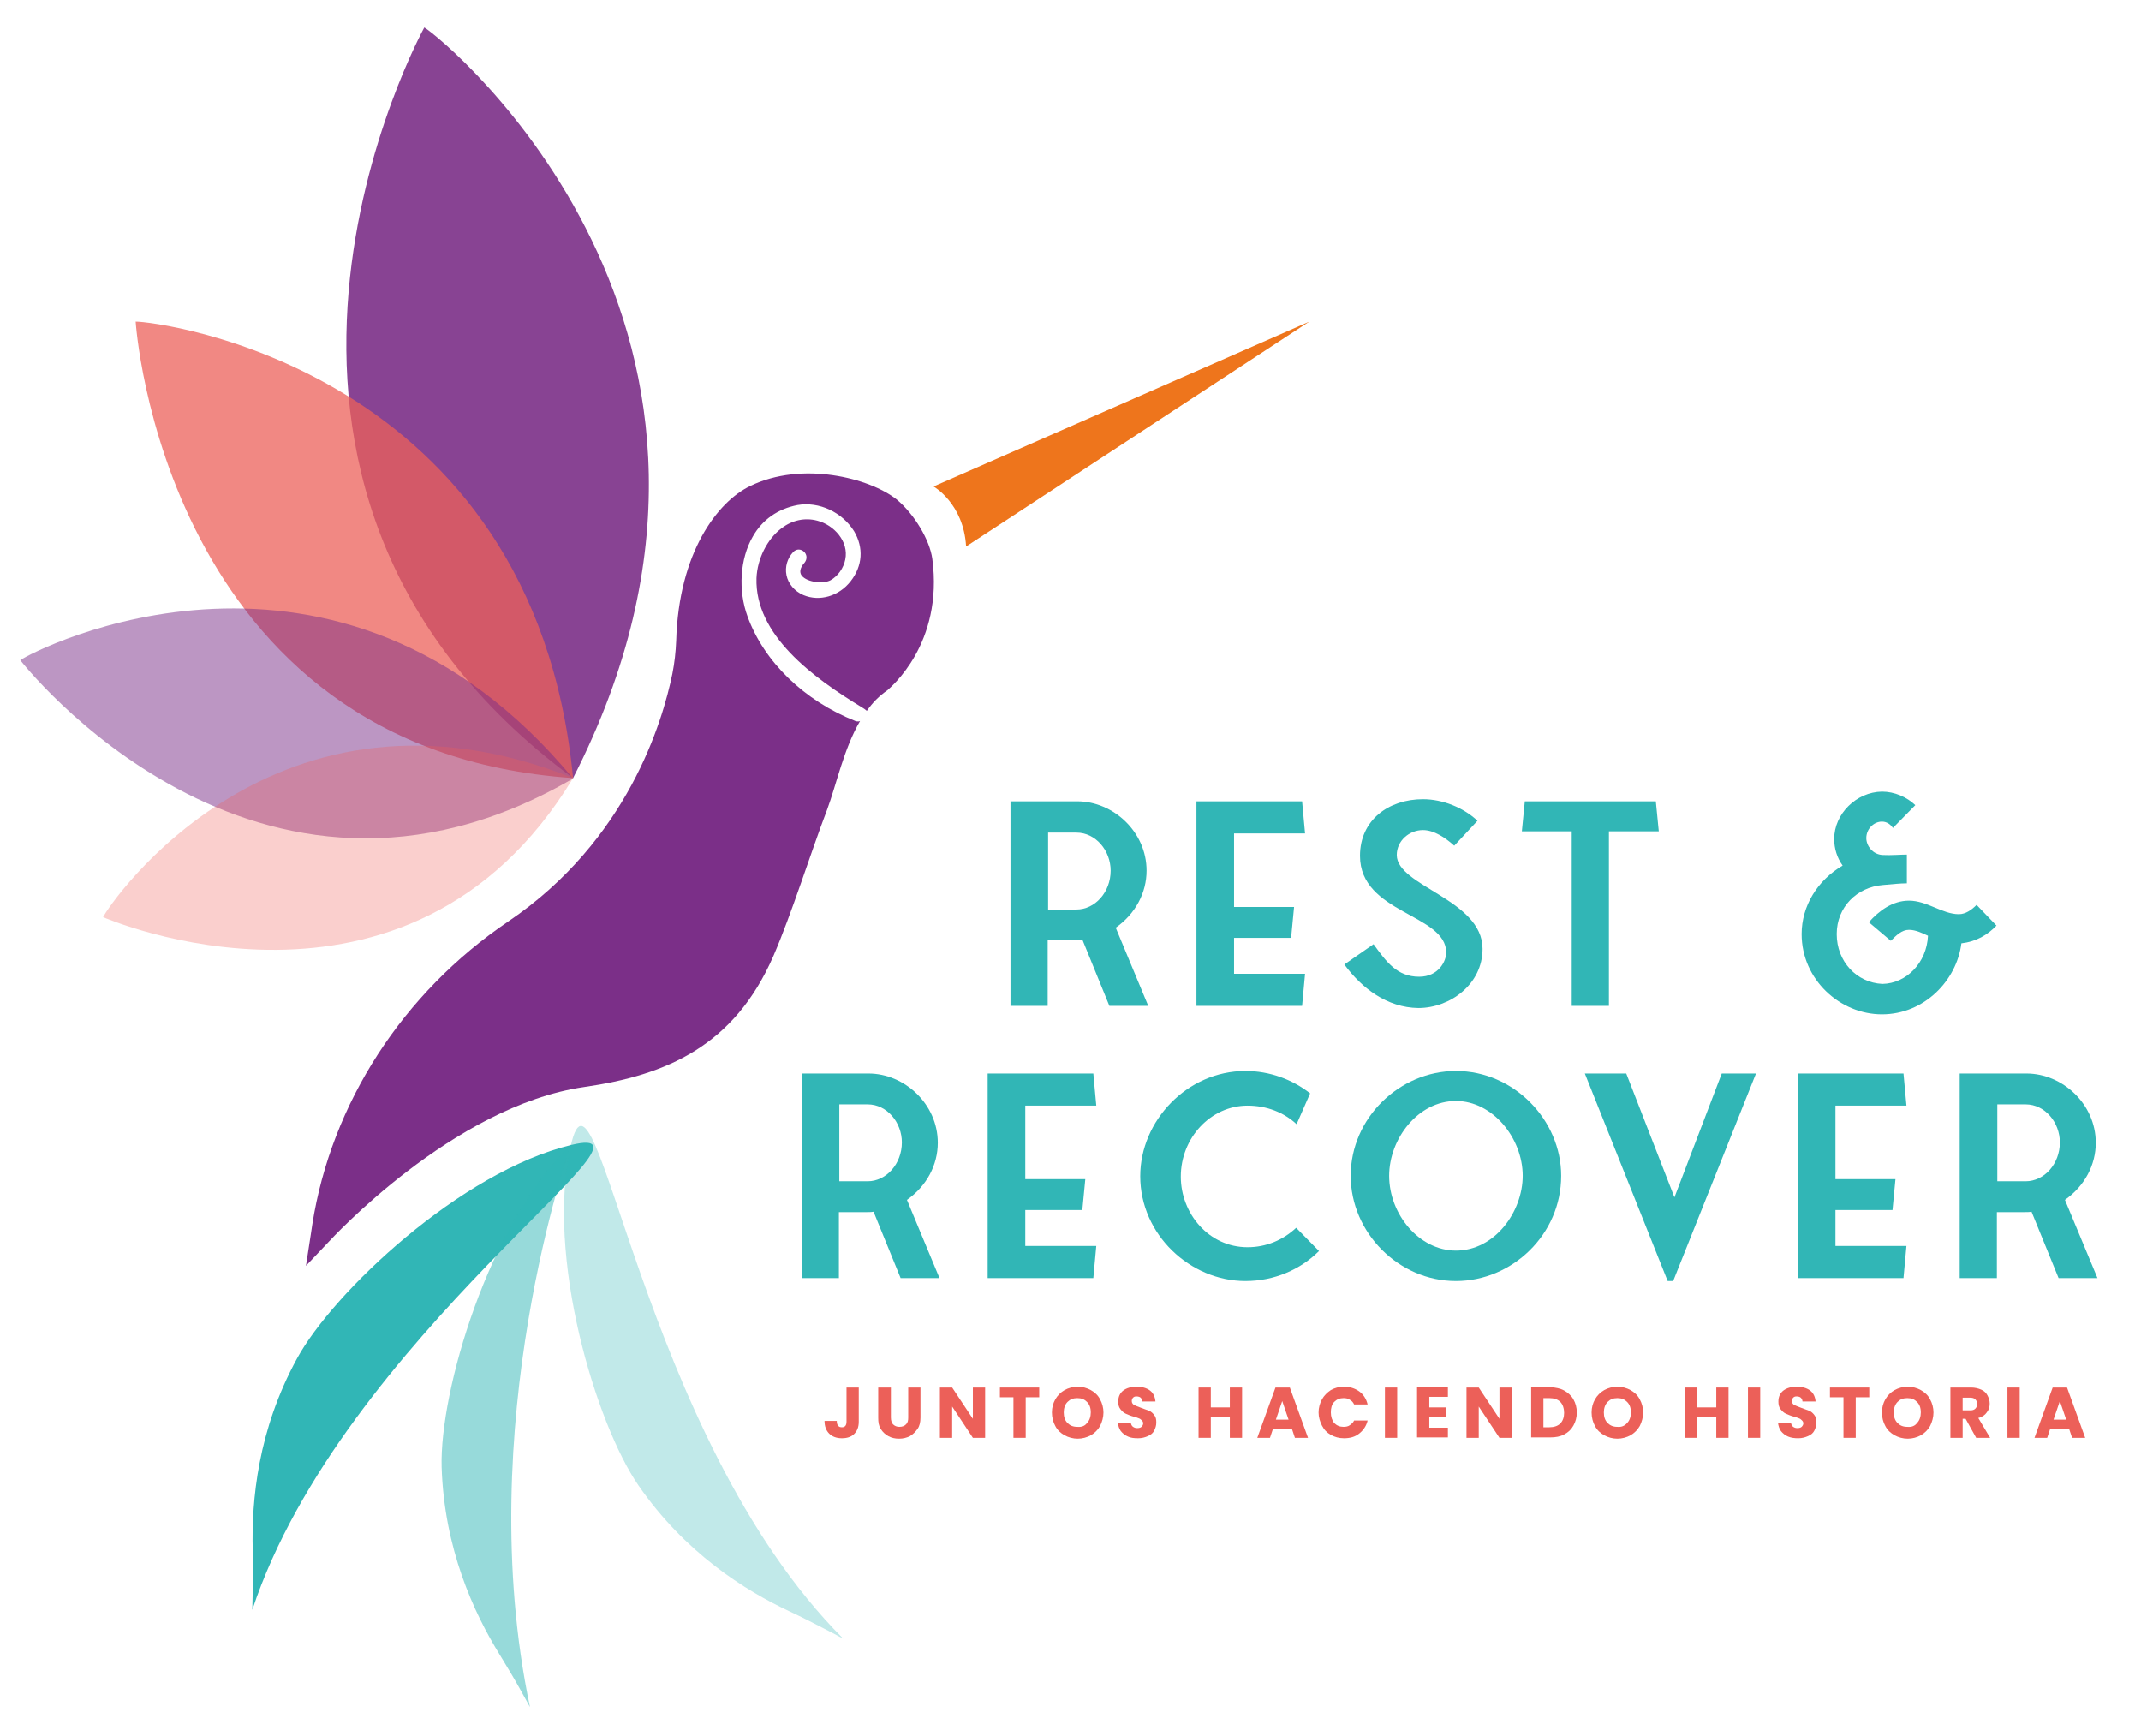 <?xml version="1.0" encoding="UTF-8"?> <svg xmlns="http://www.w3.org/2000/svg" viewBox="0 0 506.6 410.8"><path d="m262.5 238-6.4-15.7c-.5.1-1.1.1-1.7.1h-6.5v15.6h-8.8v-48.4h15.8c8.5 0 16.4 7.2 16.4 16.4 0 5.2-2.6 10.2-7.3 13.5l7.7 18.5zm-7.8-22.8c4.4 0 8.1-4.1 8.1-9.2 0-4.7-3.5-9-8.1-9h-6.7v18.2z" fill="#31b6b6"></path><path d="m292 230.4h16.8l-.7 7.6h-25v-48.4h25l.7 7.6h-16.8v17.4h14.2l-.7 7.3h-13.5z" fill="#31b6b6"></path><path d="m318.1 228.2 6.9-4.8c3 4.1 5.5 7.7 10.8 7.7 4.6 0 6.4-3.7 6.4-5.7 0-9.2-20.4-9.2-20.4-22.9 0-8.5 6.8-13.4 14.9-13.4 4.7 0 9.6 2 12.9 5.1l-5.5 5.9c-2.1-1.9-4.8-3.7-7.4-3.7-3.2 0-6.2 2.5-6.2 5.9 0 7.4 20.3 10.5 20.3 22.2 0 8.4-7.7 14-15.2 14-7.4-.1-13.4-4.7-17.5-10.3z" fill="#31b6b6"></path><path d="m380.7 196.7v41.3h-8.8v-41.3h-11.8l.7-7.1h31l.7 7.1z" fill="#31b6b6"></path><path d="m472.4 219c-2.1 2.2-4.8 3.8-8.3 4.2-1.1 8.8-8.8 16.8-18.8 16.8-9.9 0-19-8.2-19-19 0-6.6 3.7-12.7 9.7-16.2-1.3-1.8-2-4-2-6.3 0-5.9 5.2-11.1 11.3-11.2 3 0 5.9 1.3 7.9 3.2l-5.3 5.4c-.6-.9-1.5-1.5-2.6-1.5-1.9 0-3.7 1.7-3.7 3.9 0 1.8 1.5 3.9 3.9 4 2 .1 4.2-.1 5.7-.1v6.8c-1.6 0-3.4.2-5.7.4-6.1.5-10.9 5.2-10.9 11.6 0 6.5 4.7 11.5 10.8 11.8 5.7-.1 10.5-5 10.8-11.4-1.3-.6-2.9-1.4-4.5-1.4-1.7 0-3 1.3-4.3 2.6l-5.2-4.4c2.4-2.7 5.6-5.1 9.5-5.1 4.3 0 7.9 3.2 11.8 3.2 1.6 0 3-1 4.2-2.2z" fill="#31b6b6"></path><path d="m213.1 302.4-6.4-15.7c-.5.1-1.1.1-1.7.1h-6.5v15.6h-8.8v-48.4h15.8c8.5 0 16.4 7.2 16.4 16.4 0 5.2-2.6 10.2-7.3 13.5l7.7 18.5zm-7.8-22.9c4.4 0 8.1-4.1 8.1-9.2 0-4.7-3.5-9-8.1-9h-6.7v18.2z" fill="#31b6b6"></path><path d="m242.6 294.8h16.8l-.7 7.6h-25v-48.4h25l.7 7.6h-16.8v17.4h14.2l-.7 7.3h-13.5z" fill="#31b6b6"></path><path d="m312.1 296c-4.4 4.4-10.6 7.1-17.4 7.1-13.1 0-24.9-11-24.9-24.8 0-13.1 11.1-24.9 24.9-24.9 5.7 0 11.1 2 15.3 5.3l-3.2 7.3c-3-2.8-7.1-4.4-11.6-4.4-8.7 0-15.8 7.6-15.8 16.8 0 8.7 6.6 16.7 15.8 16.7 4.4 0 8.4-1.7 11.5-4.6z" fill="#31b6b6"></path><path d="m319.6 278.2c0-13.7 11.6-24.8 24.9-24.8 13.7 0 24.9 11.6 24.9 24.8 0 13.9-11.6 24.9-24.9 24.9-13.6 0-24.9-11.5-24.9-24.9zm24.9 17.7c9.2 0 15.8-9.2 15.8-17.7 0-8.9-7.1-17.7-15.8-17.7-9 0-15.8 9-15.8 17.7 0 9.1 7.1 17.7 15.8 17.7z" fill="#31b6b6"></path><path d="m395.9 303.1h-1.3l-19.6-49.1h9.8l11.4 29.3 11.2-29.3h8.1z" fill="#31b6b6"></path><path d="m434.3 294.8h16.8l-.7 7.6h-25v-48.4h25l.7 7.6h-16.8v17.4h14.2l-.7 7.3h-13.5z" fill="#31b6b6"></path><path d="m487.1 302.4-6.4-15.7c-.5.1-1.1.1-1.7.1h-6.5v15.6h-8.8v-48.4h15.8c8.5 0 16.4 7.2 16.4 16.4 0 5.2-2.6 10.2-7.3 13.5l7.7 18.5zm-7.8-22.9c4.4 0 8.1-4.1 8.1-9.2 0-4.7-3.5-9-8.1-9h-6.7v18.2z" fill="#31b6b6"></path><path d="m220.9 115.1s7.1 4 7.7 14.2l81.2-53.2z" fill="#ee751c"></path><path d="m59.7 380.9.1-4.3c.1-3.3 0-6.5 0-9.8-.3-11.8 1.2-28.4 10.5-45.4 8.5-15.6 38.7-44.2 64.9-50.5s-54.1 45.5-75.5 110z" fill="#31b6b6"></path><path d="m125.4 403.9-2.1-3.8c-1.6-2.9-3.3-5.7-5-8.5-6.2-10-13.2-25.2-13.8-44.5-.5-17.8 11.1-57.7 30.6-76.3-0 .1-23.7 66.6-9.7 133.1z" fill="#31b6b6" opacity=".5"></path><path d="m199.5 387.7-3.8-2c-2.9-1.5-5.8-3-8.8-4.4-10.7-5-24.8-13.9-35.8-29.8-10.1-14.6-22.1-54.4-16-80.6s16.4 68.7 64.4 116.8z" fill="#31b6b6" opacity=".3"></path><path d="m135.6 184.1c53.9-105.4-30.4-174.8-35.2-177.6 0 0-59.5 107.6 35.2 177.6" fill="#7b2f88" opacity=".9"></path><path d="m135.6 184.1c-9.4-97.3-98.8-108.1-103.5-108 0 0 6.4 101.4 103.5 108" fill="#ec6059" opacity=".75"></path><path d="m135.6 184.2c-55.8-67.3-127.5-30.4-130.8-28 0 0 55.6 71.8 130.8 28" fill="#7b2f88" opacity=".5"></path><path d="m135.6 184.1c-39.1 64.5-111.2 32.9-111.2 32.9 1.5-3.2 40.8-61 111.2-32.9" fill="#ec6059" opacity=".3"></path><path d="m220.6 132.2c-.6-4.4-4.2-10.5-8.4-14-6.4-5.1-22.4-9.2-34.7-3.2-7.7 3.7-16.9 15.7-17.5 36.6-.1 2.6-.4 5.3-.9 7.8-2.3 11.2-10.5 39.4-38.8 58.6-25 16.9-41.9 43.1-46.4 71.7-.1.7-.2 1.3-.3 2l-1.2 7.8 5.4-5.7c.3-.3 29.3-32.1 60.4-36.6 19.5-2.8 35.5-9.7 44.8-31 4.4-10.2 8.7-24.1 12.7-34.6 2.2-5.9 3.9-14.3 7.8-21-.1 0-.2.1-.4.1s-.5 0-.7-.1c-12.1-4.8-21.6-14-25.5-24.7-2.3-6.2-1.8-13.7 1.2-18.9 2.3-4.1 6-6.6 10.6-7.5 5.1-.9 10.6 1.7 13.4 6.2 2.3 3.9 2 8.2-.8 11.8s-7.4 4.9-11.2 3.3c-2.1-.9-3.6-2.7-4-4.7s.2-4 1.6-5.5c.8-.8 1.8-.7 2.5-.1s.9 1.7.2 2.6c-1.1 1.2-1.3 2.3-.7 3.1 1.3 1.6 5.1 2 6.8 1.1 1.8-1 3.1-2.9 3.5-4.9.9-4.3-2.7-8.2-6.6-9.2-3-.8-6-.1-8.5 1.8-3.4 2.6-5.7 7.2-5.9 11.8-.4 13.4 13.3 23.5 25 30.6.5.3.9.6 1.1.8 1.4-2 2.9-3.5 4.9-4.9.6-.6 13.3-10.9 10.6-31.1z" fill="#7b2f88"></path><g fill="#ec6059"><path d="m203.2 328.3v8.1c0 1.3-.4 2.2-1.1 2.9s-1.7 1-2.9 1c-1.3 0-2.3-.4-3-1.1s-1.1-1.7-1.1-3h2.9c0 .5.1.9.3 1.1.2.3.5.4.9.4s.6-.1.8-.3.3-.6.3-1v-8.1z"></path><path d="m210.8 328.3v7.1c0 .7.2 1.3.5 1.6.4.4.9.6 1.5.6.7 0 1.2-.2 1.6-.6s.5-.9.5-1.6v-7.1h2.9v7.1c0 1.1-.2 2-.7 2.7s-1.1 1.3-1.8 1.7c-.8.4-1.6.6-2.6.6-.9 0-1.8-.2-2.5-.6s-1.3-.9-1.8-1.7-.6-1.6-.6-2.7v-7.1z"></path><path d="m233.1 340.2h-2.9l-4.9-7.4v7.4h-2.9v-11.9h2.9l4.9 7.4v-7.4h2.9z"></path><path d="m245.9 328.3v2.3h-3.2v9.6h-2.9v-9.6h-3.2v-2.3z"></path><path d="m251.9 339.6c-.9-.5-1.7-1.2-2.2-2.2-.5-.9-.8-2-.8-3.2s.3-2.2.8-3.1 1.3-1.7 2.2-2.2 2-.8 3.1-.8 2.2.3 3.1.8 1.7 1.2 2.2 2.2c.5.9.8 2 .8 3.1s-.3 2.2-.8 3.2c-.5.9-1.3 1.7-2.2 2.2s-2 .8-3.1.8-2.2-.3-3.1-.8zm5.3-2.9c.6-.6.9-1.5.9-2.5 0-1.1-.3-1.9-.9-2.5s-1.3-.9-2.3-.9-1.7.3-2.3.9-.9 1.5-.9 2.5c0 1.1.3 1.9.9 2.5s1.3.9 2.3.9c1 .1 1.8-.2 2.3-.9z"></path><path d="m266.9 339.9c-.7-.3-1.2-.7-1.7-1.3-.4-.6-.6-1.2-.7-2h3.1c0 .4.2.8.5 1s.6.3 1 .3.8-.1 1-.3.4-.5.4-.8-.1-.5-.3-.7-.4-.4-.7-.5-.7-.3-1.2-.4c-.8-.2-1.4-.5-1.9-.7s-.9-.6-1.3-1.1-.5-1.1-.5-1.8c0-1.1.4-2 1.2-2.6s1.9-.9 3.1-.9c1.3 0 2.4.3 3.2.9s1.2 1.5 1.3 2.6h-3.1c0-.4-.2-.7-.4-.9s-.6-.3-1-.3-.6.1-.8.3-.3.5-.3.8c0 .4.2.7.5.9.4.2.9.4 1.7.7s1.4.5 1.9.7.9.6 1.2 1c.4.5.5 1 .5 1.8 0 .7-.2 1.3-.5 1.9s-.8 1-1.5 1.3-1.4.5-2.3.5c-1 0-1.8-.1-2.4-.4z"></path><path d="m293.9 328.3v11.9h-2.9v-4.9h-4.5v4.9h-2.9v-11.9h2.9v4.7h4.5v-4.7z"></path><path d="m305.7 338.1h-4.5l-.7 2.1h-3l4.3-11.9h3.4l4.3 11.9h-3.1zm-.8-2.2-1.5-4.4-1.5 4.4z"></path><path d="m312.8 331.1c.5-.9 1.2-1.6 2.1-2.2.9-.5 1.9-.8 3.1-.8 1.4 0 2.6.4 3.6 1.1s1.7 1.8 2 3.1h-3.2c-.2-.5-.6-.9-1-1.1-.4-.3-.9-.4-1.5-.4-.9 0-1.6.3-2.2.9s-.8 1.5-.8 2.5.3 1.9.8 2.5c.6.6 1.3.9 2.2.9.6 0 1.1-.1 1.5-.4s.8-.6 1-1.1h3.2c-.3 1.3-1 2.3-2 3.1s-2.2 1.1-3.6 1.1c-1.2 0-2.2-.3-3.1-.8s-1.6-1.2-2.1-2.2-.8-2-.8-3.1.3-2.2.8-3.1z"></path><path d="m330.6 328.3v11.9h-2.9v-11.9z"></path><path d="m338.2 330.6v2.4h3.9v2.2h-3.9v2.6h4.4v2.3h-7.3v-11.9h7.3v2.3h-4.4z"></path><path d="m357.7 340.2h-2.9l-4.9-7.4v7.4h-2.9v-11.9h2.9l4.9 7.4v-7.4h2.9z"></path><path d="m370.1 329c.9.5 1.7 1.2 2.2 2.1s.8 1.9.8 3.1-.3 2.2-.8 3.1-1.2 1.6-2.2 2.1c-.9.5-2 .7-3.3.7h-4.5v-11.9h4.5c1.3.1 2.4.3 3.3.8zm-.9 7.8c.6-.6.9-1.5.9-2.5s-.3-2-.9-2.6-1.5-.9-2.6-.9h-1.4v6.9h1.4c1.1 0 2-.3 2.6-.9z"></path><path d="m379.6 339.6c-.9-.5-1.7-1.2-2.2-2.2-.5-.9-.8-2-.8-3.2s.3-2.2.8-3.1 1.3-1.7 2.2-2.2 2-.8 3.1-.8 2.2.3 3.1.8 1.7 1.2 2.2 2.2c.5.9.8 2 .8 3.1s-.3 2.2-.8 3.2c-.5.9-1.3 1.7-2.2 2.2s-2 .8-3.1.8-2.2-.3-3.1-.8zm5.4-2.9c.6-.6.9-1.5.9-2.5 0-1.1-.3-1.9-.9-2.5s-1.3-.9-2.3-.9-1.7.3-2.3.9-.9 1.5-.9 2.5c0 1.1.3 1.9.9 2.5s1.3.9 2.3.9c.9.1 1.7-.2 2.3-.9z"></path><path d="m409 328.3v11.9h-2.9v-4.9h-4.5v4.9h-2.9v-11.9h2.9v4.7h4.5v-4.7z"></path><path d="m416.5 328.3v11.9h-2.9v-11.9z"></path><path d="m423.1 339.9c-.7-.3-1.2-.7-1.7-1.3-.4-.6-.6-1.2-.7-2h3.1c0 .4.2.8.5 1s.6.3 1 .3.8-.1 1-.3.4-.5.4-.8-.1-.5-.3-.7-.4-.4-.7-.5-.7-.3-1.2-.4c-.8-.2-1.4-.5-1.9-.7s-.9-.6-1.3-1.1-.5-1.1-.5-1.8c0-1.1.4-2 1.2-2.6s1.9-.9 3.1-.9c1.3 0 2.4.3 3.2.9s1.2 1.5 1.3 2.6h-3.1c0-.4-.2-.7-.4-.9s-.6-.3-1-.3-.6.1-.8.3-.3.5-.3.8c0 .4.2.7.5.9.4.2.9.4 1.7.7s1.4.5 1.9.7.9.6 1.2 1c.4.5.5 1 .5 1.8 0 .7-.2 1.3-.5 1.9s-.8 1-1.5 1.3-1.4.5-2.3.5-1.7-.1-2.4-.4z"></path><path d="m442.3 328.3v2.3h-3.2v9.6h-2.9v-9.6h-3.2v-2.3z"></path><path d="m448.3 339.6c-.9-.5-1.7-1.2-2.2-2.2-.5-.9-.8-2-.8-3.2s.3-2.2.8-3.1 1.3-1.7 2.2-2.2 2-.8 3.1-.8 2.2.3 3.1.8 1.7 1.2 2.2 2.2c.5.9.8 2 .8 3.1s-.3 2.2-.8 3.2c-.5.9-1.3 1.7-2.2 2.2s-2 .8-3.1.8-2.2-.3-3.1-.8zm5.3-2.9c.6-.6.9-1.5.9-2.5 0-1.1-.3-1.9-.9-2.5s-1.3-.9-2.3-.9-1.7.3-2.3.9-.9 1.5-.9 2.5c0 1.1.3 1.9.9 2.5s1.3.9 2.3.9c1 .1 1.8-.2 2.3-.9z"></path><path d="m467.6 340.2-2.5-4.5h-.7v4.5h-2.9v-11.9h4.9c.9 0 1.7.2 2.4.5s1.2.8 1.5 1.4.5 1.2.5 1.9c0 .8-.2 1.5-.7 2.1-.4.6-1.1 1.1-2 1.3l2.8 4.7zm-3.2-6.5h1.8c.5 0 .9-.1 1.2-.4s.4-.6.4-1.1-.1-.8-.4-1.1-.7-.4-1.2-.4h-1.8z"></path><path d="m477.9 328.3v11.9h-2.9v-11.9z"></path><path d="m489.6 338.1h-4.5l-.7 2.1h-3l4.3-11.9h3.4l4.3 11.9h-3.1zm-.7-2.2-1.5-4.4-1.5 4.4z"></path></g></svg> 